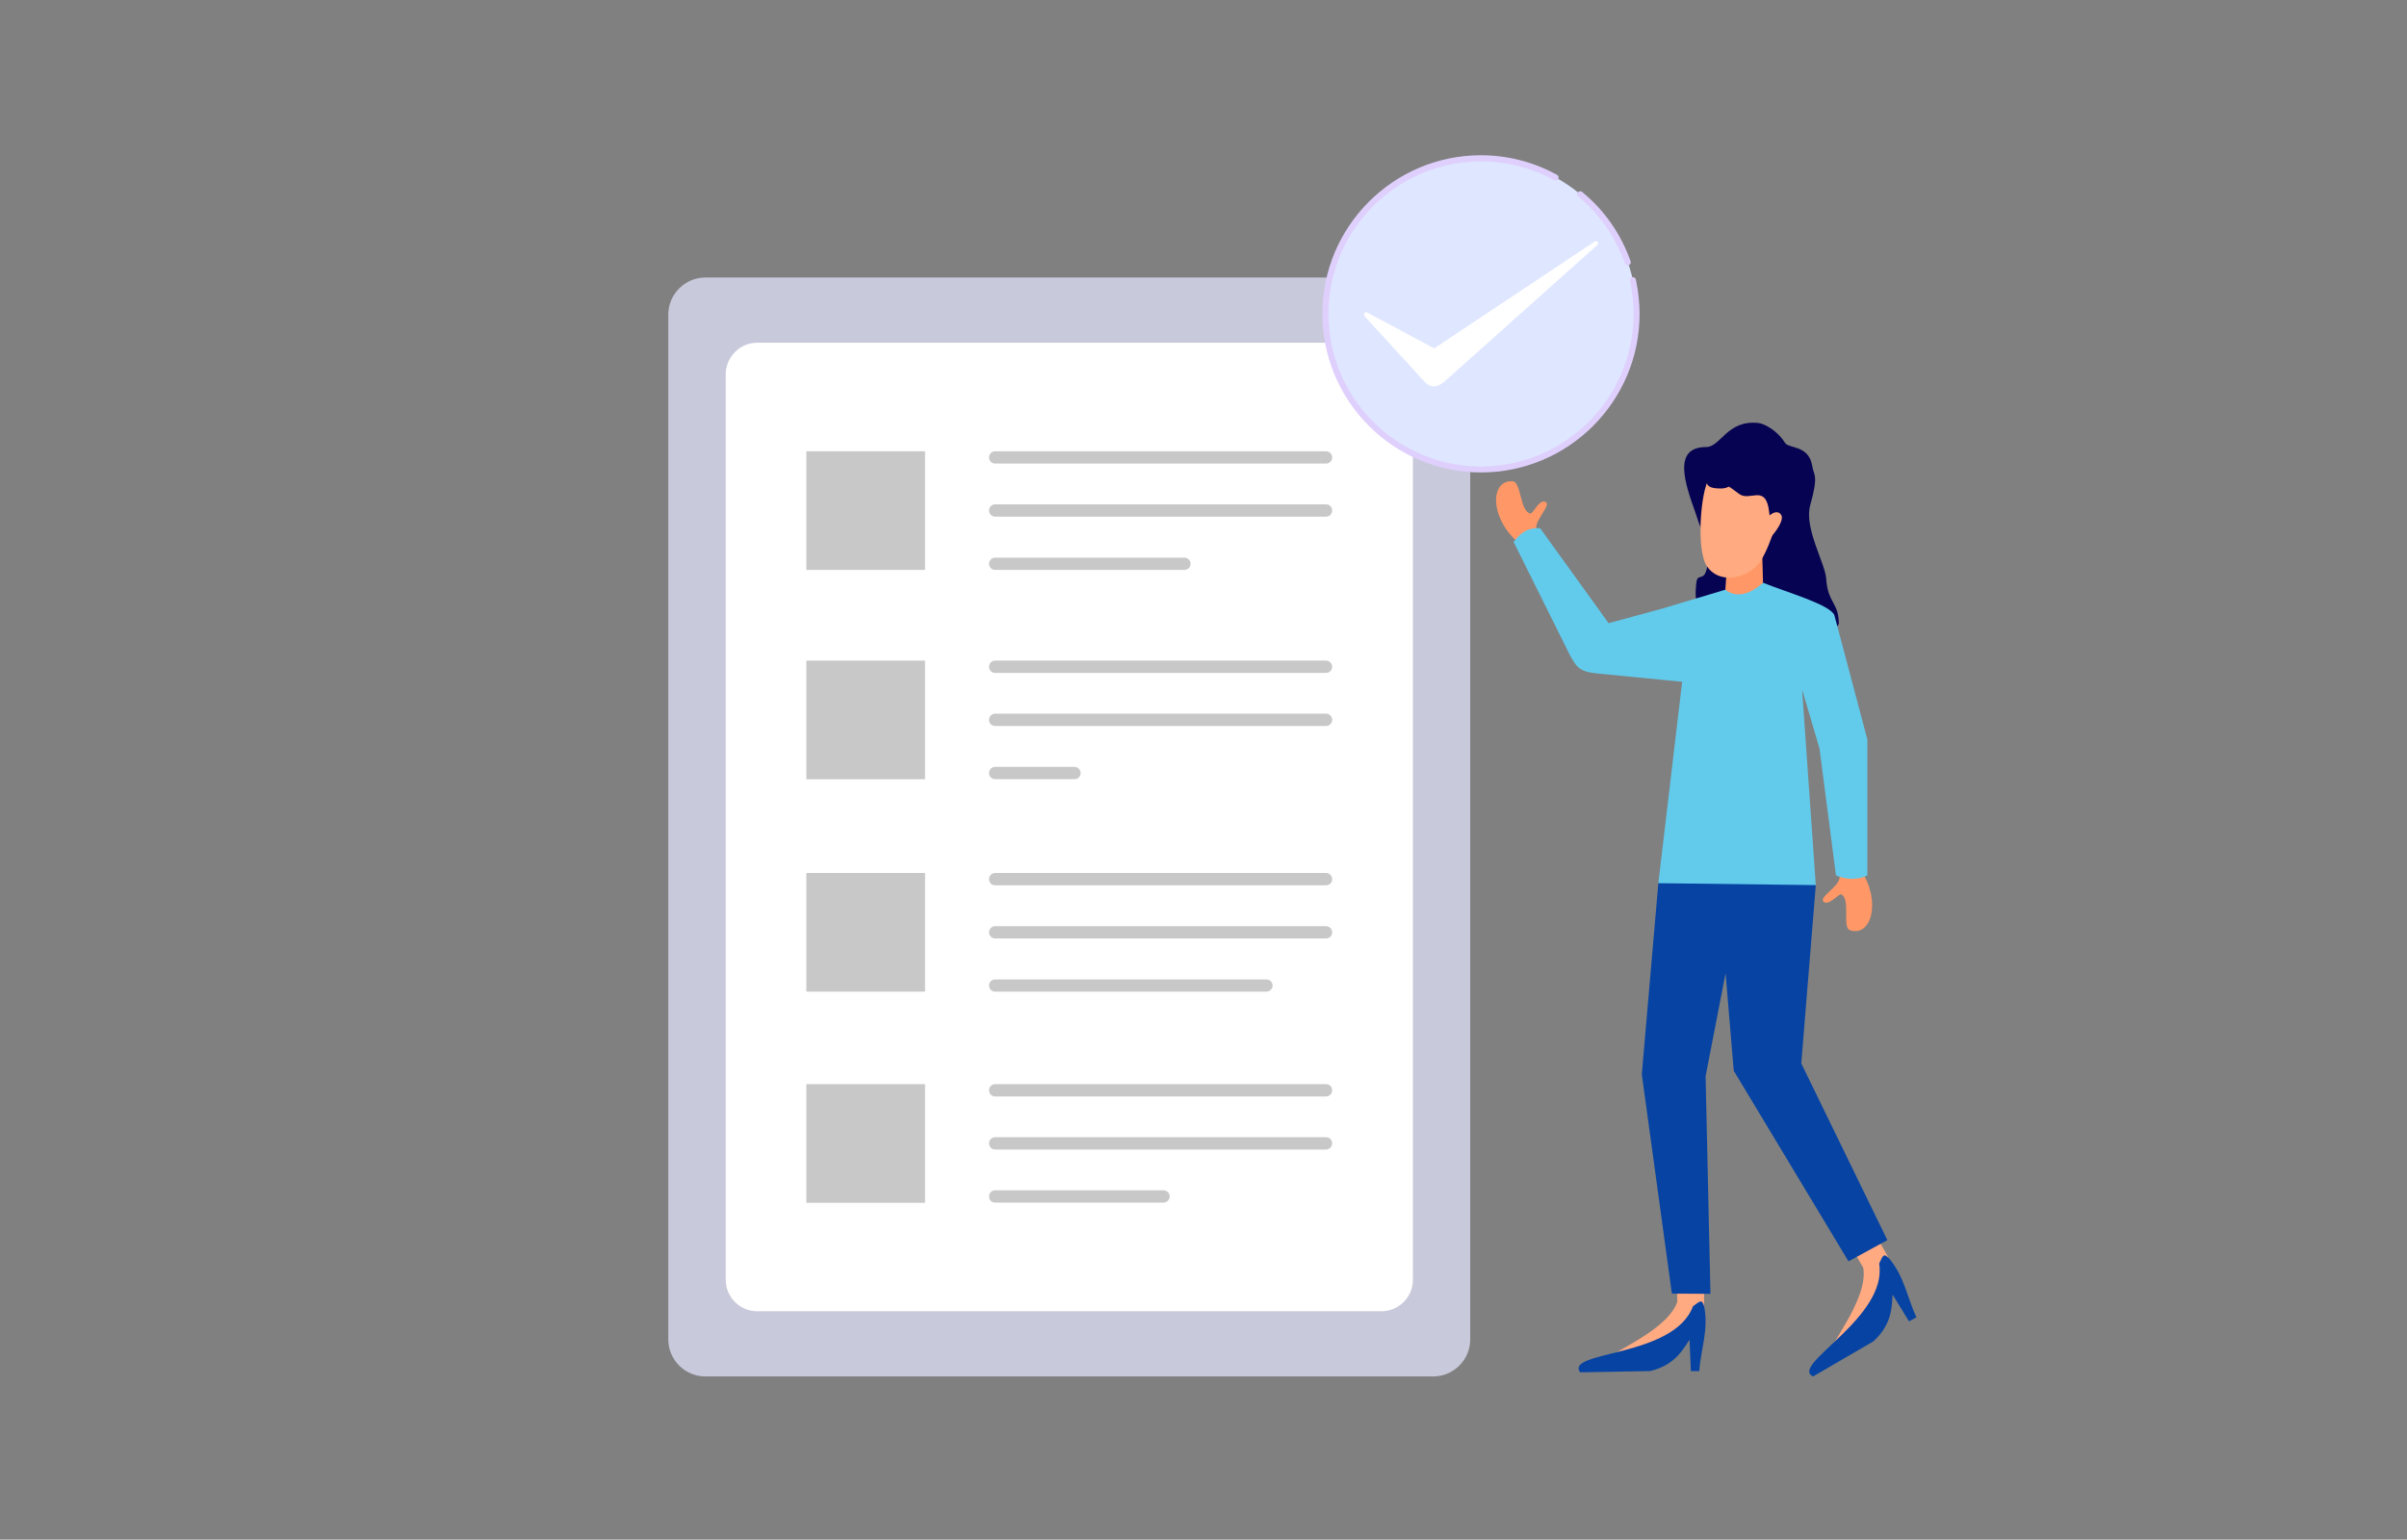 <svg width="236" height="151" viewBox="0 0 236 151" fill="none" xmlns="http://www.w3.org/2000/svg">
<rect x="0" y="0" width="236" height="151" fill="#808080" stroke="none"/>
<path fill-rule="evenodd" clip-rule="evenodd" d="M69.156 27.219H140.521C142.519 27.219 144.152 28.852 144.152 30.85V131.367C144.152 133.366 142.519 134.999 140.521 134.999H69.156C67.157 134.999 65.524 133.366 65.524 131.367V30.85C65.524 28.861 67.157 27.219 69.156 27.219Z" fill="#C8C9DB"/>
<path fill-rule="evenodd" clip-rule="evenodd" d="M74.252 33.611H135.435C137.147 33.611 138.532 35.017 138.532 36.728V125.509C138.532 127.221 137.147 128.606 135.435 128.606H74.252C72.54 128.606 71.155 127.221 71.155 125.509V36.728C71.155 35.017 72.54 33.611 74.252 33.611Z" fill="white"/>
<path d="M79.061 85.621H90.698V97.258H79.061V85.621Z" fill="#C8C8C8"/>
<path fill-rule="evenodd" clip-rule="evenodd" d="M90.698 106.332H79.061V117.969H90.698V106.332ZM130.012 44.259H97.575C97.229 44.259 96.972 44.546 96.972 44.862C96.972 45.199 97.229 45.466 97.575 45.466H130.012C130.349 45.466 130.616 45.209 130.616 44.862C130.616 44.546 130.358 44.259 130.012 44.259ZM130.012 49.464H97.575C97.229 49.464 96.972 49.751 96.972 50.067C96.972 50.404 97.229 50.671 97.575 50.671H130.012C130.349 50.671 130.616 50.414 130.616 50.067C130.616 49.751 130.358 49.464 130.012 49.464ZM116.129 54.698H97.575C97.229 54.698 96.972 54.956 96.972 55.292C96.972 55.629 97.229 55.896 97.575 55.896H116.129C116.446 55.896 116.733 55.638 116.733 55.292C116.733 54.965 116.455 54.698 116.129 54.698ZM130.012 64.792H97.575C97.229 64.792 96.972 65.079 96.972 65.395C96.972 65.732 97.229 65.999 97.575 65.999H130.012C130.349 65.999 130.616 65.742 130.616 65.395C130.616 65.079 130.358 64.792 130.012 64.792ZM130.012 69.996H97.575C97.229 69.996 96.972 70.284 96.972 70.6C96.972 70.937 97.229 71.204 97.575 71.204H130.012C130.349 71.204 130.616 70.947 130.616 70.6C130.616 70.284 130.358 69.996 130.012 69.996ZM105.353 75.211H97.575C97.229 75.211 96.972 75.488 96.972 75.815C96.972 76.151 97.229 76.419 97.575 76.419H105.353C105.67 76.419 105.957 76.161 105.957 75.815C105.957 75.498 105.679 75.211 105.353 75.211ZM130.012 85.621H97.575C97.229 85.621 96.972 85.908 96.972 86.225C96.972 86.561 97.229 86.829 97.575 86.829H130.012C130.349 86.829 130.616 86.571 130.616 86.225C130.616 85.908 130.358 85.621 130.012 85.621ZM130.012 90.836H97.575C97.229 90.836 96.972 91.123 96.972 91.44C96.972 91.776 97.229 92.043 97.575 92.043H130.012C130.349 92.043 130.616 91.786 130.616 91.44C130.616 91.123 130.358 90.836 130.012 90.836ZM124.174 96.061H97.575C97.229 96.061 96.972 96.328 96.972 96.654C96.972 96.991 97.229 97.258 97.575 97.258H124.174C124.49 97.258 124.777 97.001 124.777 96.654C124.777 96.328 124.5 96.061 124.174 96.061ZM130.012 106.332H97.575C97.229 106.332 96.972 106.589 96.972 106.936C96.972 107.252 97.229 107.539 97.575 107.539H130.012C130.349 107.539 130.616 107.262 130.616 106.936C130.616 106.599 130.358 106.332 130.012 106.332ZM130.012 111.537H97.575C97.229 111.537 96.972 111.804 96.972 112.141C96.972 112.457 97.229 112.744 97.575 112.744H130.012C130.349 112.744 130.616 112.467 130.616 112.141C130.616 111.804 130.358 111.537 130.012 111.537ZM114.081 116.742H97.575C97.229 116.742 96.972 117.009 96.972 117.346C96.972 117.682 97.229 117.949 97.575 117.949H114.081C114.397 117.949 114.684 117.692 114.684 117.346C114.684 117.009 114.407 116.742 114.081 116.742Z" fill="#C8C8C8"/>
<path d="M79.061 44.259H90.698V55.896H79.061V44.259Z" fill="#C8C8C8"/>
<path d="M79.061 64.792H90.698V76.428H79.061V64.792Z" fill="#C8C8C8"/>
<path fill-rule="evenodd" clip-rule="evenodd" d="M145.22 46.04C153.601 46.04 160.469 39.173 160.469 30.772C160.469 22.39 153.601 15.523 145.22 15.523C136.819 15.523 129.952 22.39 129.952 30.772C129.952 39.183 136.809 46.04 145.22 46.04Z" fill="#DFE6FF"/>
<path d="M159.59 26.022C159.471 26.022 159.353 25.943 159.313 25.824C158.413 23.261 156.839 20.995 154.751 19.283C154.623 19.174 154.603 18.996 154.712 18.868C154.821 18.739 154.999 18.719 155.127 18.828C157.304 20.609 158.947 22.964 159.877 25.636C159.927 25.794 159.847 25.962 159.699 26.012C159.659 26.012 159.62 26.022 159.59 26.022ZM145.202 46.337C136.633 46.337 129.657 39.351 129.657 30.772C129.657 22.202 136.633 15.226 145.202 15.226C147.805 15.226 150.387 15.889 152.663 17.146C152.812 17.225 152.861 17.403 152.782 17.552C152.703 17.7 152.525 17.749 152.376 17.67C150.19 16.463 147.706 15.83 145.202 15.83C136.959 15.83 130.25 22.539 130.25 30.782C130.25 39.034 136.959 45.753 145.202 45.753C153.455 45.753 160.174 39.034 160.174 30.782C160.174 29.752 160.055 28.684 159.818 27.536C159.788 27.378 159.887 27.219 160.045 27.189C160.204 27.16 160.362 27.259 160.392 27.417C160.639 28.614 160.758 29.713 160.758 30.782C160.758 39.361 153.782 46.337 145.202 46.337Z" fill="#DFCFFD"/>
<path fill-rule="evenodd" clip-rule="evenodd" d="M140.62 34.166L134.079 30.663C133.753 30.495 133.664 30.851 133.812 31.039L139.73 37.501C140.333 38.055 140.818 38.035 141.54 37.501C146.557 33.018 151.594 28.525 156.621 24.023C156.789 23.855 156.641 23.548 156.374 23.677L140.62 34.166Z" fill="white"/>
<path fill-rule="evenodd" clip-rule="evenodd" d="M180.519 120.621L183.121 119.71L185.189 123.401L184.586 123.748L185.437 124.836L185.476 126.607L178.975 133.109C180.766 130.101 183.101 126.796 182.686 124.341L180.519 120.621Z" fill="#FFAA81"/>
<path fill-rule="evenodd" clip-rule="evenodd" d="M185.198 123.402C184.723 122.927 184.644 123.036 184.248 123.936C185.099 129.279 175.392 133.901 177.766 134.999L183.684 131.555C185.603 129.804 185.475 127.983 185.564 126.974L187.177 129.596C187.404 129.468 187.652 129.329 187.899 129.2C186.989 127.261 186.702 125.133 185.198 123.402Z" fill="#0643A3"/>
<path fill-rule="evenodd" clip-rule="evenodd" d="M164.358 123.402L167.079 123.857V128.112H166.376L166.604 129.458L165.783 131.031L156.926 133.525C159.944 131.773 163.616 130.022 164.457 127.687L164.358 123.402Z" fill="#FFAA81"/>
<path fill-rule="evenodd" clip-rule="evenodd" d="M167.08 128.112C166.892 127.468 166.774 127.518 165.992 128.112C164.132 133.168 153.385 132.466 154.929 134.593L161.777 134.474C164.31 133.881 165.062 132.228 165.656 131.397L165.784 134.474H166.605C166.754 132.357 167.555 130.358 167.08 128.112ZM169.821 81.445L162.598 86.611L160.975 105.362L163.924 126.875L167.704 126.895L167.229 105.55L169.188 95.457L169.99 105.016L181.241 123.708L185.05 121.63L176.61 104.294L178.035 86.799L169.821 81.445Z" fill="#0643A3"/>
<path fill-rule="evenodd" clip-rule="evenodd" d="M180.369 86.077C180.31 86.987 178.281 87.996 178.806 88.451C179.36 88.867 180.33 87.561 180.537 87.729C181.487 88.184 180.577 90.965 181.388 91.232C183.427 91.935 184.505 88.491 182.477 85.374L180.844 85.245C180.656 85.265 180.488 85.057 180.369 86.077Z" fill="#FF9866"/>
<path fill-rule="evenodd" clip-rule="evenodd" d="M166.248 50.325C165.199 47.396 163.962 43.843 167.297 43.843C168.702 43.843 169.345 41.142 172.412 41.488C173.056 41.567 174.312 42.29 174.995 43.408C175.371 44.051 177.35 43.576 177.696 45.743C177.825 46.654 178.34 46.505 177.489 49.543C176.865 51.769 178.933 55.213 179.052 56.727C179.201 59.181 180.289 59.062 180.289 61.18C179.873 62.249 177.251 62.644 174.411 61.694C173.422 61.368 172.165 61.16 171.156 61.546C170.562 61.754 168.622 61.734 168.622 60.309C168.622 59.151 165.773 61.833 166.327 57.113C166.475 55.876 167.485 57.796 167.485 53.877C167.475 52.541 167.178 53.323 166.248 50.325Z" fill="#060352"/>
<path fill-rule="evenodd" clip-rule="evenodd" d="M150.634 51.898C150.446 51.027 152.158 49.503 151.525 49.216C150.882 48.949 150.288 50.473 150.041 50.354C149.011 50.166 149.17 47.237 148.289 47.198C146.142 47.069 146.003 50.661 148.784 53.145L150.397 52.838C150.575 52.769 150.802 52.927 150.634 51.898Z" fill="#FF9866"/>
<path fill-rule="evenodd" clip-rule="evenodd" d="M169.167 57.836L172.858 57.153C175.273 58.122 179.379 59.28 179.854 60.329L183.09 72.53V85.859C182.1 86.354 180.962 86.255 180.012 85.859L178.399 73.411L176.688 67.612L178.033 86.809L162.597 86.621L164.932 66.87L156.392 66.029C154.779 65.841 154.552 65.326 153.978 64.356L148.407 53.155C148.941 52.452 149.644 51.71 151.009 51.809L157.718 61.121L162.963 59.696L169.167 57.836Z" fill="#62CBEC"/>
<path fill-rule="evenodd" clip-rule="evenodd" d="M169.396 54.372L172.78 54.204L172.859 57.152C171.395 58.498 170.029 58.558 169.168 57.835L169.396 54.372Z" fill="#FF9866"/>
<path fill-rule="evenodd" clip-rule="evenodd" d="M174.513 48.187C172.217 47.752 169.892 47.336 167.576 46.911C166.725 48.227 166.28 54.055 167.388 55.579C168.774 57.518 171.742 56.549 172.672 54.936C173.603 53.481 174.859 49.652 174.513 48.187Z" fill="#FFAA81"/>
<path fill-rule="evenodd" clip-rule="evenodd" d="M167.554 46.011C167.723 46.565 166.436 47.91 168.643 47.91C169.959 47.91 168.93 47.287 170.523 48.445C171.532 49.187 172.957 47.604 173.393 49.771C173.541 50.513 173.511 51.384 173.848 52.066C174.036 52.433 174.778 54.461 175.312 52.828C175.906 51.077 176.361 51.404 176.015 48.949C175.936 48.455 175.025 46.951 174.491 46.614C173.422 45.892 172.552 45.773 171.235 45.724C170.721 45.704 167.643 45.397 167.525 45.822C167.535 45.872 167.554 45.991 167.554 46.011Z" fill="#060352"/>
<path fill-rule="evenodd" clip-rule="evenodd" d="M173.56 52.759C172.175 52.056 172.363 51.443 173.392 50.671C173.758 50.256 174.401 49.988 174.688 50.592C174.857 51.176 174.016 52.264 173.56 52.759Z" fill="#FFAA81"/>
</svg>
